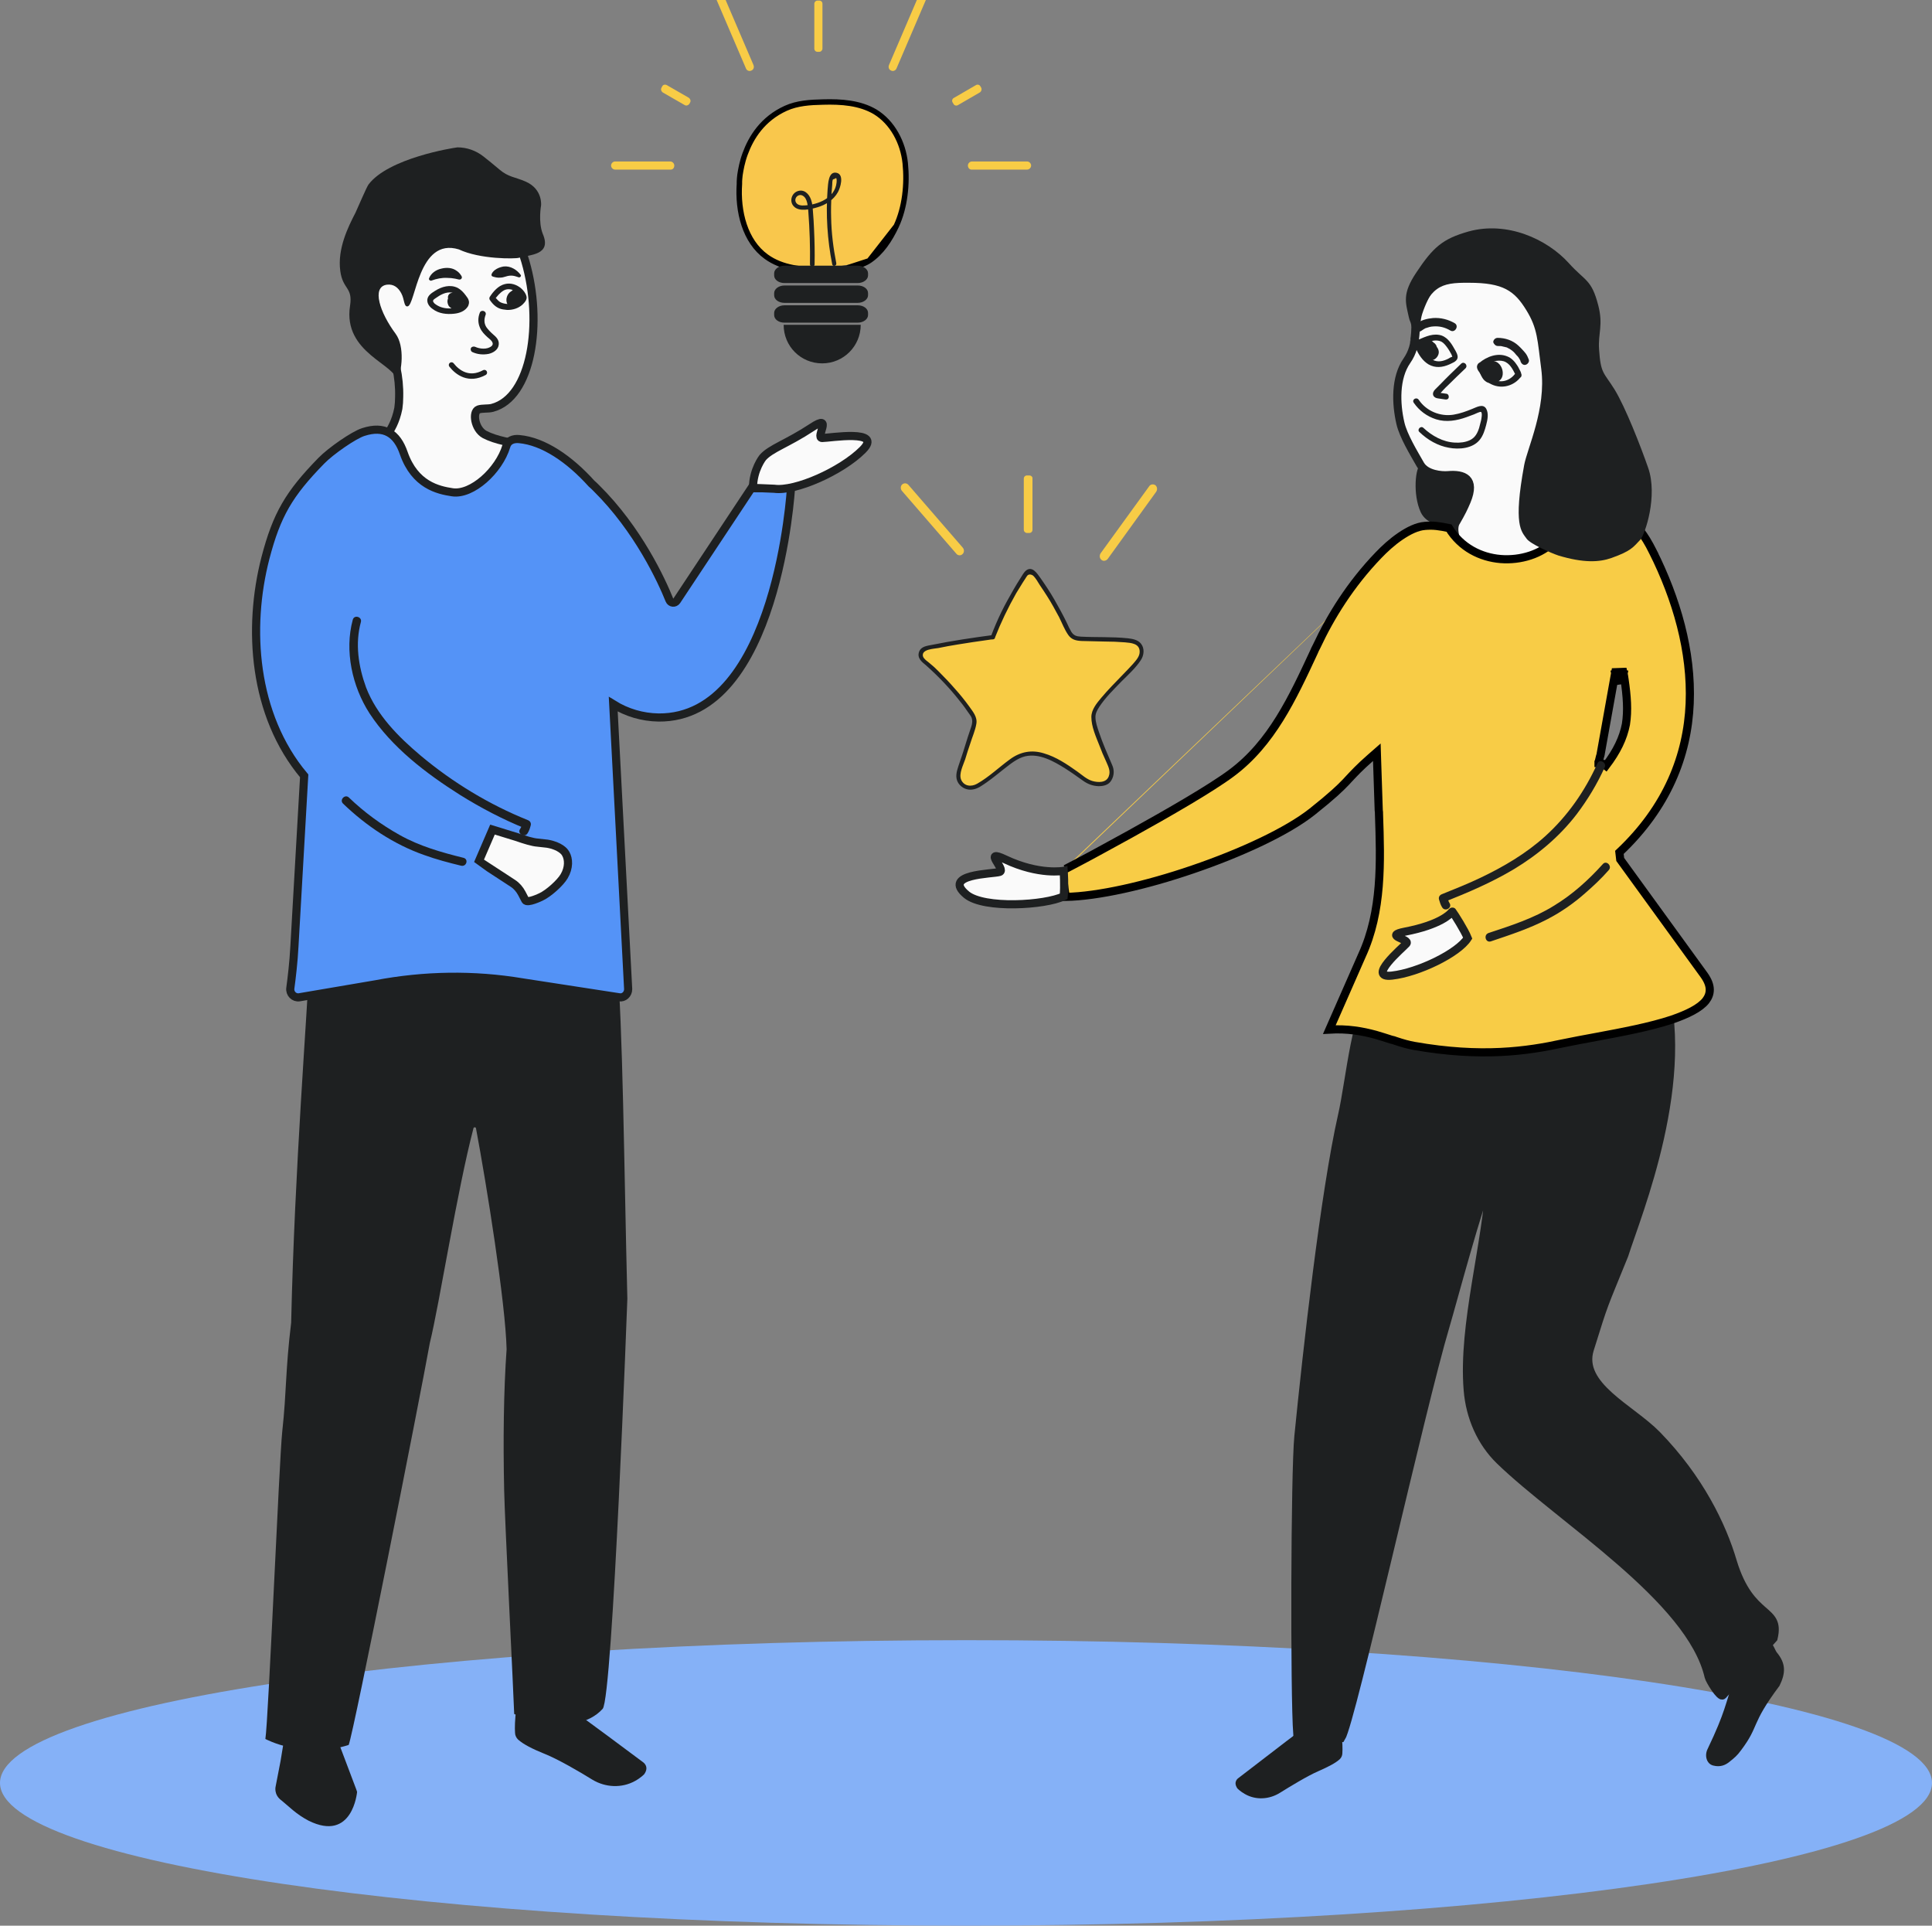 <?xml version="1.0" encoding="UTF-8"?>
<!-- Generator: Adobe Illustrator 27.5.0, SVG Export Plug-In . SVG Version: 6.00 Build 0)  -->
<svg xmlns="http://www.w3.org/2000/svg" xmlns:xlink="http://www.w3.org/1999/xlink" version="1.1" id="Calque_1" x="0px" y="0px" viewBox="0 0 712 709.6" style="enable-background:new 0 0 712 709.6;" xml:space="preserve">
<rect x="0" y="0" width="712" height="709.6" fill="#808080" stroke="none"/>
<style type="text/css">
	.st0{fill:#85B1F7;}
	.st1{fill:#1E2021;}
	.st2{fill:#FAFAFA;stroke:#1E2021;stroke-width:3;stroke-miterlimit:10;}
	.st3{fill:#1E2021;stroke:#1E2021;stroke-width:3;stroke-miterlimit:10;}
	.st4{fill:#F8CC46;stroke:#000000;stroke-width:3;}
	.st5{fill:#F9C74C;stroke:#000000;stroke-width:2;}
	.st6{fill:#F8CC46;}
	.st7{fill:none;stroke:#1E2021;stroke-width:2;stroke-linecap:round;}
	.st8{fill:#5493F7;stroke:#1E2021;stroke-width:3;stroke-miterlimit:10;}
</style>
<path class="st0" d="M712,657c0,29.1-159.4,52.6-356,52.6C159.4,709.6,0,686.1,0,657c0-29.1,159.4-52.6,356-52.6  C552.6,604.3,712,627.9,712,657z"></path>
<path class="st1" d="M548.6,191.7c-3.5-7.3-5.2-16.2-9.5-18.4c-3-1.5-12.6,3.5-15.6-2c-1.8,0.6-3,10.8,0.1,17.5c1,2.1,3,3.7,5.5,4.3  c3.4,0.8,7.4,0.8,8.1,0.8C541,194.1,546.6,192.9,548.6,191.7L548.6,191.7z"></path>
<path class="st2" d="M554.7,91.4c-13.4-1.1-27,8.3-32,23.8c-1.7,5.4,0.1,11.5-4.2,17.7c-4.4,6.3-4.1,15.8-2.4,23.1  c1.1,4.7,4.9,10.9,7.4,15.3c2.1,3.5,7.7,4,10.1,3.8c5.8-0.5,10.4,1.2,6.9,9.6c-1.1,2.6-1.9,4.2-3.8,7.5c-3.3,4.6,4.5,21.1,19.9,19.5  c6-0.6,18.2-8.4,17.5-15.6c-2.1-21.5-1.1-22.6-1-26.1c0.1-3,2.5-5.8,6.6-13.8c2.1-4.2,5.1-13.7,5.4-17.6  C586.9,114.2,572.7,92.9,554.7,91.4L554.7,91.4z"></path>
<path class="st3" d="M638.6,575.5c-3.9-13.3-12.3-30.7-28-46.8c-9.6-9.8-28.9-18.1-24.7-31.5c5.7-18.3,4.6-14.7,12.7-34.7  c4.7-14.9,25.9-65.5,13.3-103.9c-8.4,6.4-31.6,15.8-54.4,18.4c-20,2.4-38.8-2.8-51.4-6.9c-5.9-1.9-8.6,28.3-11.5,40.9  c-6.5,28.7-13,87.2-16.1,118.3c-1.3,13.2-1.5,95-0.4,109.8c6.3,0.5,9.9,0.8,16.2,1.3c3.8-5.9,29.4-121.6,38.4-151.7  c2.5-8.4,12.6-46.4,16.4-54.2c-1,23.4-10.2,53.6-8.2,77.7c0.8,10,4.9,19.3,11.8,26c22.4,21.7,70.4,50.9,77,79.7  c0.3,1.3,4.3,7.8,5.2,6.8l18.7-21C656.4,592,645.2,597.2,638.6,575.5L638.6,575.5z"></path>
<path class="st1" d="M471.6,660.7c-3.9,2.4-8.8,2.7-12.8,0.4c-1.8-1-2.8-2.1-2.8-2.1c-1.7-2.5,0.4-3.8,0.4-3.8  c17.1-13.2,22.2-17,22.2-17h15.7c0.5,3.9,0.5,6.4,0.4,7.8c0,0.8-0.3,1.6-0.9,2.2c-1.6,1.5-4.4,2.9-7.8,4.4  C482,654.3,475.3,658.4,471.6,660.7L471.6,660.7z"></path>
<path class="st1" d="M652.8,605.6c0.6,0.2,1.4,2.5,2,3.3c3.4,4.1,3.3,7.6,1,12.3c-10.9,14.6-7.2,14.5-14.2,23.8  c-1.4,1.9-2.3,2.7-4.6,4.5c-1.1,0.8-2.9,1.8-5.6,1.1c-2.5-0.6-3.3-3.7-2.1-6.1c6.7-14,6.4-16.4,9.8-25.8  C639.1,618.8,646.8,608.2,652.8,605.6L652.8,605.6z"></path>
<path class="st4" d="M525,193.8c3.4-0.3,5.5,0.1,9,0.8c4.4,7.2,11.7,10.8,19,11.4c7.4,0.6,15.1-1.8,19.8-6.7l0,0  c1.4-1.5,1.7-3.2,1.8-4.7c0-0.5,0-1,0-1.4c0-0.2,0-0.5,0-0.7c0-0.6,0-1.2,0.2-1.7c0.2-0.9,0.6-1.6,1.8-2.2c1.3-0.6,3.7-1.1,7.8-1.1  c6.8,0.2,11.4,1.2,15.1,3.5c3.6,2.3,6.5,6,9.6,12.2l1.3-0.7l-1.3,0.7c8.7,17.4,14.4,36.8,13.6,56c-0.8,19.1-8.2,38.2-25.9,54.9  l0.3,2.6c11.9,16.4,30.4,41.9,30.9,42.6c1.5,2.1,2.1,3.9,2.1,5.4c0,1.5-0.5,2.8-1.5,4.1c-2.2,2.7-6.6,4.9-12.4,6.9  c-8.1,2.7-18.3,4.6-27.9,6.4c-4.4,0.8-8.6,1.6-12.5,2.4c-12.9,2.8-29.8,5.3-54.7,0.9c-2.2-0.4-4.3-1-6.7-1.8  c-0.5-0.2-1.1-0.4-1.7-0.5c-1.8-0.6-3.8-1.2-5.8-1.8c-4.8-1.3-10.3-2.3-17-1.9l12-27.3c0,0,0,0,0,0c7.5-16.3,6.9-34.5,6.3-52  c0-0.5,0-1.1-0.1-1.6l-0.6-18.1l-0.1-3.2l-2.4,2.1c-4.1,3.6-6,5.7-7.7,7.5c-0.4,0.5-0.9,0.9-1.3,1.4c-2.2,2.3-5,5-12.4,10.9  c-9.2,7.3-26.2,15.2-44.1,21.3c-17.2,5.9-35,9.9-46.7,10.1c-0.4-2-0.7-4.4-0.9-6.5c-0.1-1.2-0.2-2.3-0.3-3c0-0.1,0-0.2,0-0.2   M391.5,320.9 M392.7,320.2c1.3-0.7,3.3-1.7,5.7-3c4.8-2.5,11.2-6.1,18.2-9.9c13.9-7.7,29.7-16.8,37.2-22.4  c14.8-11,22.5-27.6,30.4-44.6c0.3-0.7,0.6-1.4,1-2.1c5.2-11.1,12.5-22.9,22.8-33.6h0c2.2-2.3,5-4.9,8.1-7c3.1-2.1,6.2-3.6,9-3.8   M598.7,250.4c-0.1-0.9-0.3-1.9-0.5-2.8l-2.9,0.1l-5.4,30.1c0,0,0,0.1,0,0.1l0,0.1c0,0.1-0.1,0.3-0.2,0.6c-0.1,0.5-0.3,1.2-0.5,2  l-0.1,0.2v0.5v0l1.8,0.2l0.9,0.7c4.1-5.4,6.4-10.2,7.4-15.3C600,261.8,599.6,256.6,598.7,250.4z M598.7,250.4  C598.7,250.4,598.7,250.4,598.7,250.4l-1,0.1 M598.7,250.4C598.7,250.4,598.7,250.4,598.7,250.4l-1,0.1 M597.8,250.6l-2,0.3l0,0  c-0.1-0.8-0.3-1.7-0.5-2.6l1.5-0.3l1.5,0.3L597.8,250.6 M597.8,250.6L597.8,250.6 M597.8,250.6l-0.5,0.1L597.8,250.6"></path>
<path class="st2" d="M392,320.9c0,0-9,1.7-21.5-4.2c-8.8-4.2,0.4,3.8-2.1,4.6c-2.5,0.8-21.5,0.7-12.2,8.4c6.5,5.3,29,3.9,35.8,0.6  C392.4,326.6,392,320.9,392,320.9L392,320.9z"></path>
<path class="st2" d="M535.3,336c0-0.1-0.1-0.1-0.2,0c-0.6,0.8-4.3,4.8-17.3,7.3c-8.3,1.6,2,2.7,0.5,4.4c-1.5,1.7-14.9,12.9-5.3,11.8  c9.7-1.1,24.3-8.2,27.9-13.8C539.8,342.9,536,336.9,535.3,336L535.3,336z"></path>
<path class="st1" d="M588.7,281.3c-4.6,10.2-11,19.4-19.3,26.9c-7.1,6.4-15.3,11.2-23.9,15.3c-4.6,2.2-9.4,4.1-14.1,6  c-0.8,0.3-1.3,1-1.1,1.9c0.3,1,0.6,2.1,1.2,3c1.1,1.7,3.8,0.1,2.7-1.6c-0.4-0.7-0.7-1.5-0.9-2.3l-1.1,1.9  c8.8-3.5,17.5-7.2,25.7-12.1c8.8-5.3,16.8-12,23.1-20.2c4.1-5.4,7.6-11.2,10.4-17.4C592.2,281.1,589.5,279.5,588.7,281.3  L588.7,281.3z"></path>
<path class="st1" d="M549.4,346.9c7.1-2.4,14.2-4.7,20.9-8.2c5-2.6,9.6-5.8,13.8-9.5c3.1-2.7,6.1-5.5,8.8-8.6  c1.3-1.5-0.9-3.7-2.2-2.2c-5.3,5.9-11.3,11.3-18.1,15.4c-7.4,4.6-15.8,7.3-24,10C546.6,344.5,547.5,347.5,549.4,346.9L549.4,346.9z"></path>
<path class="st1" d="M521.8,128.4c1,2.3,2.5,4.6,4.7,5.9c2.5,1.4,5.1,1.1,7.6,0c1-0.5,2.6-1,3-2.2c0.4-1.1-0.6-2.7-1.2-3.7  c-1.2-2.2-2.9-4.6-5.6-5c-3.1-0.5-5.8,1.1-8.6,2.2c-0.7,0.3-1,0.9-0.6,1.6L521.8,128.4c0.6,1.3,2.5,0.2,1.9-1.1l-0.6-1.2l-0.6,1.6  c2-0.8,3.9-1.9,6-2.2c0.9-0.1,1.9,0,2.7,0.4c0.9,0.5,1.5,1.3,2.1,2.1c0.6,0.8,1.1,1.7,1.6,2.6c0.1,0.2,0.2,0.5,0.3,0.8  c0.1,0.2,0,0,0.1,0c0,0-0.1,0.1-0.2,0.1c-0.5,0.1-1,0.5-1.4,0.7c-1.8,0.9-3.8,1.4-5.7,0.4c-2-1.1-3.2-3.2-4.1-5.3  c-0.2-0.5-1-0.7-1.5-0.4C521.6,127.3,521.5,127.9,521.8,128.4L521.8,128.4z"></path>
<path class="st1" d="M558.3,137.8c-1.2,1.6-3.1,2.7-5.1,2.7c-2.2,0-4.2-1-5.5-2.8c-0.3-0.4-0.6-0.9-0.9-1.4  c-0.1-0.2-0.3-0.5-0.4-0.7c0,0-0.1-0.2-0.1-0.2c-0.1,0,0,0-0.1,0.1c0,0.1,0,0,0,0c0.2-0.1-0.1,0-0.1,0c0.5-0.2,1-0.7,1.5-1  c1.8-1.2,4.3-2,6.5-1.4c2.3,0.7,3.4,3,4.4,5l-0.1-0.5l0.1,0.7c0.1,0.6,0.4,1.1,1.1,1.1c0.5,0,1.2-0.5,1.1-1.1  c-0.1-0.5-0.1-1-0.4-1.5c-0.4-0.7-0.7-1.5-1.2-2.2c-0.9-1.4-2.1-2.7-3.7-3.3c-3.5-1.4-7.5,0.1-10.2,2.4l0.5-0.3  c-0.5,0.2-1,0.5-1.2,1c-0.5,1,0.1,2,0.7,2.8c1.1,1.8,2.4,3.5,4.4,4.4c3.9,1.9,8.5,0.6,11-2.9c0.3-0.5,0.1-1.2-0.4-1.5  C559.2,137.1,558.7,137.3,558.3,137.8L558.3,137.8z"></path>
<path class="st1" d="M528.9,129.6c0.7-0.6,0.8-1.7,0.3-2.5c-0.4-0.7-1.2-1.2-2.1-1.2c-0.8,0-1.6,0.6-2.1,1.3c-0.3,0.6-0.5,1.3-0.5,2  c0,0.7,0.1,1.4,0.4,2.1c0.3,0.7,1,1.3,1.7,1.4c1.5,0.4,3-0.6,3.5-2.1c0.5-1.4-0.4-2.9-1.6-3.7c-1.2-0.7-2.8-0.8-3.9,0  c-0.7,0.5-1.2,1.3-1.2,2.2c0,0.9,0.6,1.8,1.3,2.3c1.4,0.9,3.4,0.1,4.1-1.3c0.8-1.7,0.2-3.6-1.3-4.6c-1.4-0.9-3.4-0.6-4.5,0.5  c-0.6,0.6-0.6,1.6,0,2.2c0.6,0.6,1.6,0.6,2.2,0c0.1-0.1,0.1-0.1,0.2-0.2l-0.3,0.2c0.1-0.1,0.3-0.2,0.4-0.3l-0.4,0.2  c0.2-0.1,0.4-0.1,0.6-0.2l-0.4,0.1c0.2,0,0.4,0,0.6,0l-0.4,0c0.2,0,0.3,0.1,0.5,0.1l-0.4-0.2c0.1,0.1,0.3,0.1,0.4,0.2l-0.3-0.2  c0.1,0.1,0.3,0.2,0.4,0.4l-0.2-0.3c0.1,0.2,0.2,0.3,0.3,0.5l-0.2-0.4c0.1,0.2,0.1,0.4,0.2,0.6l-0.1-0.4c0,0.1,0,0.3,0,0.5l0-0.4  c0,0.2-0.1,0.3-0.1,0.5l0.2-0.4c-0.1,0.1-0.1,0.3-0.2,0.4l0.2-0.3c-0.1,0.1-0.2,0.2-0.3,0.3l0.3-0.2c-0.1,0.1-0.2,0.1-0.3,0.2  l0.4-0.2c-0.1,0-0.2,0.1-0.3,0.1l0.4-0.1c-0.1,0-0.2,0-0.3,0l0.4,0c-0.1,0-0.2,0-0.3-0.1l0.4,0.2c-0.1-0.1-0.2-0.1-0.3-0.2l0.3,0.2  c-0.1-0.1-0.2-0.1-0.2-0.2l0.2,0.3c-0.1-0.1-0.1-0.2-0.2-0.3l0.2,0.4c0-0.1-0.1-0.1-0.1-0.2l0.1,0.4c0-0.1,0-0.2,0-0.2l0,0.4  c0-0.1,0-0.2,0.1-0.2l-0.2,0.4c0-0.1,0.1-0.2,0.1-0.2l-0.2,0.3c0.1-0.1,0.1-0.1,0.2-0.2l-0.3,0.2c0.1-0.1,0.2-0.1,0.4-0.2l-0.4,0.2  c0.2-0.1,0.3-0.1,0.5-0.1l-0.4,0.1c0.2,0,0.4,0,0.6,0l-0.4,0c0.2,0,0.4,0.1,0.6,0.2l-0.4-0.2c0.2,0.1,0.4,0.2,0.5,0.3l-0.3-0.2  c0.2,0.1,0.3,0.2,0.4,0.4l-0.2-0.3c0.1,0.1,0.2,0.2,0.2,0.4l-0.2-0.4c0.1,0.1,0.1,0.3,0.1,0.4l-0.1-0.4c0,0.1,0,0.2,0,0.3l0-0.4  c0,0.1,0,0.2-0.1,0.3l0.2-0.4c0,0.1-0.1,0.2-0.2,0.3l0.2-0.3c-0.1,0.1-0.2,0.2-0.3,0.3l0.3-0.2c-0.1,0.1-0.2,0.1-0.3,0.2l0.4-0.2  c-0.1,0.1-0.2,0.1-0.4,0.1l0.4-0.1c-0.1,0-0.2,0-0.3,0l0.4,0c-0.1,0-0.2,0-0.2-0.1l0.4,0.2c-0.1,0-0.2-0.1-0.2-0.1l0.3,0.2  c-0.1-0.1-0.2-0.1-0.2-0.2l0.2,0.3c-0.1-0.1-0.1-0.2-0.2-0.3l0.2,0.4c-0.1-0.2-0.1-0.4-0.2-0.6l0.1,0.4c-0.1-0.4-0.1-0.8,0-1.2  l0,0.4c0-0.2,0.1-0.4,0.2-0.6l-0.2,0.4c0-0.1,0.1-0.2,0.2-0.3l-0.2,0.3c0.1-0.1,0.1-0.1,0.2-0.2l-0.3,0.2c0.1-0.1,0.1-0.1,0.2-0.1  l-0.4,0.2c0,0,0.1,0,0.1,0l-0.4,0.1c0.1,0,0.1,0,0.2,0l-0.4,0c0.1,0,0.1,0,0.2,0l-0.4-0.2c0.1,0,0.1,0.1,0.2,0.1l-0.3-0.2  c0.1,0,0.1,0.1,0.2,0.2l-0.2-0.3c0,0,0.1,0.1,0.1,0.2l-0.2-0.4c0,0,0,0.1,0,0.1l-0.1-0.4c0,0,0,0.1,0,0.1l0-0.4c0,0,0,0.1,0,0.1  l0.2-0.4c0,0,0,0.1,0,0.1l0.2-0.3c0,0-0.1,0.1-0.1,0.1c-0.3,0.2-0.5,0.7-0.5,1.1c0,0.4,0.2,0.8,0.5,1.1c0.3,0.3,0.7,0.5,1.1,0.5  C528.2,130,528.6,129.9,528.9,129.6L528.9,129.6z"></path>
<path class="st1" d="M552.7,137.7c-1.2-1.2-2.5-2.5-4.1-3.2c-0.6-0.3-1.3-0.4-2-0.1c-0.7,0.3-1.1,0.9-1.2,1.6  c-0.2,0.8,0.1,1.8,0.5,2.5c0.4,0.8,0.9,1.6,1.7,2.1c0.5,0.4,1.2,0.6,1.8,0.4c0.9-0.2,1.4-0.8,1.8-1.6l-2.4,0.7  c0.9,0.7,2.1,0.9,3.2,0.5c1.1-0.5,1.7-1.5,1.8-2.7c0.2-2-1.1-4.5-3.2-4.8c-1.1-0.2-2.3,0.4-2.9,1.3c-0.3,0.5-0.5,1-0.6,1.6  c0,0.3,0,0.7,0.1,1c0.1,0.3,0.4,0.5,0.6,0.7c0.3,0.2,0.6,0.4,0.9,0.5c0.5,0.3,1.2,0.5,1.8,0.4c0.7-0.1,1.3-0.6,1.7-1.2  c0.8-1.4,0.1-2.9-1-3.9c-0.9-0.8-2.2-1.1-3.4-0.9c-1.3,0.3-2.3,1.1-2.9,2.3c-0.4,0.7,0.1,1.8,0.9,2c0.8,0.3,1.6-0.1,2-0.9  c0-0.1,0-0.1,0.1-0.1c-0.1,0.2-0.2,0.3-0.1,0.2c0-0.1,0.1-0.1,0.1-0.2c0.1-0.1,0.3-0.3-0.1,0c0.1,0,0.1-0.1,0.2-0.1  c0.1,0,0.1-0.1,0.2-0.1c0.2-0.2-0.3,0.2-0.1,0.1c0.1-0.1,0.3-0.1,0.4-0.2l-0.4,0.1c0.2-0.1,0.4-0.1,0.6-0.1l-0.4,0  c0.1,0,0.2,0,0.3,0c0,0,0.1,0,0.1,0c0.3,0.1-0.1,0-0.1,0c0.1,0.1,0.2,0.1,0.3,0.1c0.1,0.1,0.4,0.3,0,0c0.1,0.1,0.2,0.1,0.3,0.2  c0,0,0.2,0.2,0,0c0,0-0.2-0.2,0,0c0,0.1,0.2,0.2,0.2,0.3c0-0.1-0.2-0.3-0.1-0.1c0,0.1,0.1,0.1,0.1,0.2l-0.1-0.4c0,0.1,0,0.2,0,0.3  l0-0.4c0,0,0,0.1,0,0.2c0,0.2,0,0.1,0.1-0.2c-0.2,0.3,0.1-0.2,0.1-0.1c-0.2,0.3,0.3-0.2,0.1-0.1c0.4-0.3,0.2-0.1,0.1-0.1l0.4-0.1  c-0.1,0-0.2,0-0.2,0l0.4,0c0,0-0.1,0-0.1,0c-0.3,0,0.3,0.1,0.1,0c-0.1,0-0.3-0.1-0.3-0.1c0,0,0.3,0.2,0.1,0.1  c-0.1,0-0.1-0.1-0.2-0.1c-0.1-0.1-0.3-0.2-0.4-0.3l0.6,1.4c0-0.1,0-0.2,0-0.3c0.1-0.3-0.1,0.1,0,0.1c0,0,0.1-0.2,0.1-0.3  c0.1-0.2-0.2,0.3,0,0.1c0-0.1,0.1-0.1,0.1-0.2c-0.3,0.4-0.2,0.2-0.1,0.1c0.2-0.2-0.3,0.2-0.1,0.1c0.1,0,0.1-0.1,0.2-0.1l-0.4,0.1  c0.1,0,0.2,0,0.4-0.1l-0.4,0c0,0,0.1,0,0.2,0c0.3,0-0.2,0-0.2-0.1c0,0,0.3,0.1,0.3,0.1c-0.5-0.2-0.2-0.1,0,0  c0.1,0.1,0.2,0.2-0.1-0.1c0,0,0.1,0.1,0.1,0.1c0.1,0.1,0.1,0.2,0.2,0.3c0.1,0.1,0.1,0.3-0.1-0.1c0,0.1,0.1,0.1,0.1,0.2  c0.1,0.2,0.2,0.5,0.3,0.7l-0.1-0.4c0.1,0.3,0.1,0.5,0.1,0.8l0-0.4c0,0.2,0,0.4,0,0.5c0,0.2,0.1-0.4,0-0.1c0,0.1-0.2,0.3,0,0.1  c0.1-0.3,0,0-0.1,0c-0.1,0.2,0.3-0.3,0.1-0.1c-0.3,0.2,0.3-0.1,0.1-0.1c-0.1,0-0.1,0.1-0.2,0.1l0.4-0.1c-0.1,0-0.2,0-0.4,0.1l0.4,0  c-0.1,0-0.2,0-0.2,0c-0.2,0,0.4,0.2,0.1,0c0,0-0.1,0-0.1-0.1c-0.1-0.1-0.1,0,0.2,0.1c-0.1-0.1-0.2-0.1-0.2-0.2  c-0.8-0.7-2-0.2-2.4,0.7c0,0,0,0.1-0.1,0.1c-0.1,0.2,0.3-0.4,0.1-0.2c-0.1,0.1-0.2,0.3,0,0c0.3-0.3,0-0.1,0,0c0,0,0.5-0.3,0.3-0.2  c0,0,0,0-0.1,0l0.4-0.1c0,0-0.1,0-0.2,0l0.4,0c0,0-0.1,0-0.1,0c-0.3,0,0.4,0.1,0.3,0.1c0,0-0.1,0-0.1,0c-0.3-0.1,0.2,0.2,0.2,0.1  c-0.1-0.1-0.2-0.1-0.2-0.2c0,0-0.1-0.1-0.1-0.1c-0.1-0.1,0.3,0.4,0.2,0.2c0,0,0,0-0.1-0.1c-0.2-0.2-0.3-0.3-0.4-0.5  c0,0-0.1-0.1-0.1-0.1c-0.1-0.2,0.2,0.4,0.1,0.2c0,0,0-0.1,0-0.1c-0.1-0.1-0.1-0.2-0.2-0.3c-0.1-0.2-0.2-0.5-0.3-0.7l0.1,0.4  c-0.1-0.2-0.1-0.4-0.1-0.6l0,0.4c0-0.1,0-0.1,0-0.2c0-0.3-0.1,0.5,0,0.2c0.1-0.2-0.3,0.4-0.2,0.3c0.1-0.2-0.4,0.3-0.2,0.2  c0.2-0.2-0.4,0.2-0.3,0.2c0,0,0.1,0,0.1,0l-0.4,0.1c0,0,0.1,0,0.2,0l-0.4,0c0.1,0,0.2,0,0.3,0c-0.6-0.1-0.4-0.1-0.2,0  c0.1,0,0.1,0,0.2,0.1c0.1,0,0.1,0,0.2,0.1c0.3,0.2-0.3-0.2-0.1-0.1c0.2,0.1,0.3,0.2,0.4,0.3c0.4,0.3,0.7,0.6,1.1,0.9  c0.2,0.2,0.4,0.4,0.7,0.6c0.1,0.1,0.2,0.2,0.3,0.3c-0.3-0.3-0.1-0.1-0.1-0.1c0.1,0.1,0.2,0.2,0.2,0.2c0.3,0.3,0.6,0.5,1,0.6  c0.4,0,0.9-0.1,1.2-0.3c0.3-0.3,0.5-0.6,0.6-1C553,138.4,553,138,552.7,137.7L552.7,137.7z"></path>
<path class="st1" d="M523.8,121.9c0.3-0.2,0.6-0.4,0.9-0.6c0.2-0.1,0.4-0.2,0.5-0.3c0.1,0,0.2-0.1,0,0c0.1,0,0.2-0.1,0.3-0.1  c0.4-0.1,0.9-0.3,1.3-0.4c0.5-0.1,0.9-0.2,1.3-0.2c2.3-0.2,4.4,0.3,6.4,1.5c1.7,1,3.3-1.7,1.6-2.7c-2.4-1.4-5.2-2.1-8-1.9  c-2.1,0.2-4.3,0.7-5.9,2c-0.7,0.5-1,1.3-0.6,2.1C522,122,523.1,122.5,523.8,121.9L523.8,121.9z"></path>
<path class="st1" d="M552,127.5c0.9,0,1.3,0,1.9,0.2c0.3,0.1,0.6,0.1,0.9,0.2c0.1,0,0.2,0.1,0.4,0.1c0.1,0,0.6,0.2,0.2,0.1  c0.4,0.2,0.9,0.4,1.3,0.7c0.1,0.1,0.2,0.2,0.3,0.2c0.1,0.1,0.4,0.2,0,0c0.2,0.1,0.3,0.3,0.5,0.4c0.5,0.4,0.9,0.9,1.3,1.4  c0.3,0.3,0.6,0.6,0.9,1c-0.2-0.2,0.1,0.2,0.1,0.2c0.1,0.2,0.2,0.3,0.3,0.5c0.1,0.1,0.1,0.3,0.2,0.4c0,0.1,0.1,0.2,0.1,0.3  c-0.1-0.1-0.1-0.1,0,0.1c0.3,0.7,1,1.4,1.9,1.1c0.7-0.2,1.4-1.1,1.1-1.9c-0.3-0.8-0.6-1.5-1.1-2.2c-0.4-0.5-0.8-1-1.3-1.5  c-0.5-0.5-0.9-1-1.5-1.5c-2.1-1.9-4.8-2.8-7.6-2.8c-0.8,0-1.6,0.7-1.6,1.6C550.5,126.7,551.1,127.5,552,127.5L552,127.5z"></path>
<path class="st1" d="M519.2,116.9c0.6,2.9,1.6,1,0.3,10.4c0.3-2.5,1.4-4.8,2.3-7.4c5.2-14.5,8.8-15.8,19.6-15.7  c12.5,0,16.7,2.9,21.1,10.1c4.2,6.8,4.1,11.1,5.5,21.7c1.9,14.6-5.2,29.3-6.3,35.4c-4.1,22.3-1,24.4,0.9,27.1  c1.3,1.9,9,5.3,11.7,6.2c9.3,2.8,15.1,2.5,19.6,0.9c7.3-2.6,8-4,10.5-6.6c1.9-2,6.6-16.3,3-26.6c-2.7-7.8-8.4-22.4-12.4-28.9  c-4-6.4-5.1-5.7-5.7-14.8c-0.4-5.9,1.6-8.9-0.3-16.2c-2.5-9.7-4.8-8.8-10.9-15.6c-8.1-8.9-22.8-15.5-36.9-11.6  c-9.5,2.7-13,5.7-19.3,15.2C516.7,108.3,518,111.4,519.2,116.9L519.2,116.9z"></path>
<path class="st1" d="M521,148.4c2,2.9,4.8,5,8.2,6.1c3.8,1.2,7.7,0.5,11.3-0.8c0.9-0.3,1.8-0.7,2.7-1c0.5-0.2,2.3-1.1,2.6-0.9  c0.6,0.4,0.1,2.7,0,3.2c-0.2,0.9-0.5,1.8-0.7,2.7c-0.6,1.9-1.5,3.6-3.4,4.5c-1.7,0.8-3.6,1-5.5,0.9c-4.4-0.2-8.5-2.5-11.6-5.4  c-1-1-2.5,0.6-1.5,1.5c3,2.9,6.8,5.1,10.9,5.8c3.7,0.7,8.7,0.3,11.3-2.9c1.3-1.6,1.9-3.6,2.4-5.5c0.5-1.9,1-4.2,0-6  c-1.2-2-3.6-0.5-5.2,0.1c-2.2,0.9-4.4,1.7-6.8,2.1c-4.9,0.8-10-1.3-12.8-5.4C522.1,146.1,520.2,147.2,521,148.4L521,148.4z"></path>
<path class="st1" d="M538.5,134c-2.6,2.5-5.2,5-7.7,7.6c-0.6,0.6-1.3,1.3-1.9,1.9c-0.6,0.6-1,1.4-0.7,2.2c0.3,0.7,1,1,1.7,1.1  c0.9,0.1,1.8,0.3,2.7,0.4c0.6,0.1,1.2-0.1,1.3-0.8c0.1-0.5-0.2-1.2-0.8-1.3c-0.7-0.1-1.4-0.2-2.1-0.3c-0.3,0-0.6-0.1-0.9-0.1  c-0.1,0-0.2,0-0.1,0c0.2,0,0.3,0.2,0.2,0.7c0,0,0.1-0.1,0.1-0.1c0.6-0.4,1.1-1.1,1.6-1.6c0.5-0.6,1.1-1.1,1.7-1.7  c2.1-2.1,4.3-4.2,6.5-6.3C541.1,134.6,539.6,133,538.5,134L538.5,134z"></path>
<path class="st1" d="M317.2,119.7c0,7.8-6.3,14.2-14.2,14.2s-14.2-6.3-14.2-14.2H317.2L317.2,119.7z"></path>
<path class="st5" d="M330.3,83.3c-2.4,5.1-5.5,9.8-10,12.8v0 M320.3,96.1l10-12.8l0,0c3.2-6.9,4.1-15.5,3.3-23.2  c-0.8-7.6-4.7-15-11.1-18.9c-5.6-3.3-12.4-3.8-19.2-3.6c-4.8,0.1-9.5,0.4-13.7,2.3c-8.6,3.9-12.8,10.8-15,16.8  c-1.1,3-1.6,5.8-1.9,7.8c-0.1,1-0.2,1.8-0.2,2.4c0,0.3,0,0.5,0,0.6c0,0.1,0,0.1,0,0.2l0,0v0v0l0,0l0,0l0,0l0,0  c-0.7,10.2,2,21.2,9.9,26.9v0c5.8,4.2,13.4,5,20.9,4.7 M320.3,96.1c-2.2,1.4-5,2.2-8,2.6 M320.3,96.1l-8,2.6 M312.3,98.8  c-2.6,0.4-5.2,0.5-7.7,0.6 M312.3,98.8l-7.7,0.6 M304.6,99.4c-0.4,0-0.9,0-1.3,0.1L304.6,99.4z"></path>
<path class="st1" d="M300.2,97.5c0.1-4.3,0-8.6-0.2-13c-0.1-2.2-0.2-4.3-0.4-6.5c-0.1-1.5-0.2-3-0.7-4.4c-0.7-2.1-2.6-4.1-5.1-3.1  c-2.2,0.9-2.9,3.8-1.3,5.5c2,2.2,6.3,1.1,8.7,0.4c3.1-0.9,6-2.7,7.6-5.6c0.9-1.6,2.4-6.4-0.4-7.1c-3.2-0.8-3.2,4.2-3.4,6.1  c-0.7,9.2-0.1,18.6,1.7,27.6c0.2,1,1.7,0.6,1.5-0.4c-1.1-5.6-1.8-11.2-1.9-16.8c-0.1-2.8,0-5.5,0.1-8.3c0.1-1.3,0.2-2.6,0.3-3.8  c0-0.4,0-1.7,0.3-2l0.6-0.2c0.5-0.4,0.7-0.3,0.7,0.2c0.1,0.3,0,0.9,0,1.2c-0.6,5.7-6.8,8.1-11.7,8.4c-1.2,0.1-2.9,0-3.4-1.4  c-0.5-1.6,1.2-3,2.6-2.2c1.9,1,1.9,4.2,2.1,6c0.5,6.5,0.7,13,0.6,19.4C298.6,98.5,300.1,98.5,300.2,97.5L300.2,97.5z"></path>
<path class="st1" d="M316.1,97.9h-27c-2.1,0-3.8,1.3-3.8,2.8v0.8c0,1.6,1.7,2.8,3.8,2.8h27c2.1,0,3.8-1.3,3.8-2.8v-0.8  C319.9,99.2,318.2,97.9,316.1,97.9z"></path>
<path class="st1" d="M316.1,105.2h-27c-2.1,0-3.8,1.3-3.8,2.8v0.8c0,1.6,1.7,2.8,3.8,2.8h27c2.1,0,3.8-1.3,3.8-2.8V108  C319.9,106.4,318.2,105.2,316.1,105.2z"></path>
<path class="st1" d="M316.1,112.5h-27c-2.1,0-3.8,1.3-3.8,2.8v0.8c0,1.6,1.7,2.8,3.8,2.8h27c2.1,0,3.8-1.3,3.8-2.8v-0.8  C319.9,113.7,318.2,112.5,316.1,112.5z"></path>
<path class="st6" d="M301.9,0.2h-0.6c-0.7,0-1.2,0.6-1.2,1.2v16.5c0,0.7,0.5,1.2,1.2,1.2h0.6c0.7,0,1.2-0.6,1.2-1.2V1.4  C303.1,0.7,302.6,0.2,301.9,0.2z"></path>
<path class="st6" d="M361.6,32.3l-0.3-0.5c-0.3-0.6-1.1-0.8-1.7-0.4l-8.1,4.7c-0.6,0.3-0.8,1.1-0.4,1.7l0.3,0.5  c0.3,0.6,1.1,0.8,1.7,0.4l8.1-4.7C361.7,33.6,361.9,32.9,361.6,32.3z"></path>
<path class="st6" d="M356.7,61c0-0.8,0.7-1.5,1.5-1.5h20.3c0.8,0,1.5,0.7,1.5,1.5c0,0.8-0.7,1.5-1.5,1.5h-20.3  C357.4,62.6,356.7,61.9,356.7,61z"></path>
<path class="st6" d="M328.4,26c-0.8-0.3-1.1-1.2-0.8-2l10.8-25.2c0.3-0.8,1.2-1.1,2-0.8c0.8,0.3,1.1,1.2,0.8,2l-10.8,25.2  C330.1,26,329.1,26.4,328.4,26L328.4,26z"></path>
<path class="st6" d="M244,31.9l-0.2,0.4c-0.4,0.6-0.1,1.4,0.5,1.8l8,4.6c0.6,0.4,1.4,0.1,1.8-0.5l0.2-0.4c0.4-0.6,0.1-1.4-0.5-1.8  l-8-4.6C245.1,31,244.3,31.2,244,31.9z"></path>
<path class="st6" d="M248.5,61c0-0.8-0.7-1.5-1.5-1.5h-20.3c-0.8,0-1.5,0.7-1.5,1.5c0,0.8,0.7,1.5,1.5,1.5H247  C247.9,62.6,248.5,61.9,248.5,61z"></path>
<path class="st6" d="M276.9,26c0.8-0.3,1.1-1.2,0.8-2L266.9-1.2c-0.3-0.8-1.2-1.1-2-0.8c-0.8,0.3-1.1,1.2-0.8,2l10.8,25.2  C275.2,26,276.1,26.4,276.9,26L276.9,26z"></path>
<path class="st2" d="M195,164.3c7.7,1.3-13.2,21.6-26.9,21.2c-8.5-0.2-28.6-1.9-28.4-16.5c0.1-7.9,5.1-8.5,7.1-18.5  c0.2-1.4,0.3-2.8,0.3-4.2c0.2-7.4-1.5-14.6-4.5-21.4c-1.2-2.7-2.3-5.6-3.2-8.6c-6.9-23.6,2.2-39.4,17.2-44.9  c14.9-5.5,30.1,1.3,37,24.9c6.6,22.6,2.3,50.2-12.2,54c-1.5,0.4-3.7,0.1-5.1,0.6c-2.3,0.9-1.4,7.2,2.3,9.2  C182.8,162.3,188.6,163.2,195,164.3L195,164.3z"></path>
<path class="st1" d="M135.8,68c-0.7,0.9-4.3,9.4-4.8,10.4c-2.7,5.2-6.7,13.3-5.6,21.4c0.9,7,4.7,5.9,3.6,12.9  c-2.7,17.5,17.3,21.6,17.2,27.7c2-3.4,3-12.8-0.4-17.4c-5.8-7.8-9-17.3-3.2-18.1c2.5-0.3,4.2,1.1,5.3,3.2c1.2,2.2,0.9,5,2.3,4.8  c3-0.4,3.9-25.6,18.9-21c7.8,3.7,20.8,3.5,22.1,3.1c4-1.2,12.3-0.9,8.8-8.9c-1.7-4.4-0.6-10.4-0.6-10.4s0.7-6-5.7-8.8  c-3.9-1.7-6.3-1.6-9.6-4.4c-2.2-1.9-4-3.3-6-4.9c-2.7-2.1-6-3.3-9.5-3.3C166.8,54.5,143.1,58.3,135.8,68L135.8,68z"></path>
<path class="st7" d="M166.4,134.5c2.2,2.8,6.4,5.9,12.1,2.8"></path>
<path class="st1" d="M218.3,655.8c4.8,2.9,10.8,3.2,15.7,0.5c2.2-1.2,3.4-2.5,3.4-2.5c2.1-2.9-0.5-4.5-0.5-4.5  c-21-15.7-27.3-20.1-27.3-20.1h-19.3c-0.6,4.7-0.6,7.6-0.5,9.2c0,1,0.4,1.9,1.1,2.6c2,1.8,5.4,3.5,9.6,5.2  C205.6,648.2,213.8,653,218.3,655.8L218.3,655.8z"></path>
<path class="st1" d="M131.3,659.4l-8.8-23.3c-4.4-7.4-17,0-17,0l-2.1,12.8l-1.8,9.3c0,0-0.9,3.1,2.2,5.3l4.1,3.5  c1.8,1.5,3.7,2.8,5.8,3.9c16.3,8.1,17.9-10.6,17.9-10.6L131.3,659.4L131.3,659.4z"></path>
<path class="st1" d="M227.4,355.3c-0.5-4.9-4.5-9.2-10.5-10.9c-26.8-7.7-49.4-9.2-62.7-9.4c-13.5-0.2-22.7,1.5-28.8,3.4  c-6.6,2.1-11,7.1-11.2,12.7c-1,23.6-5.6,78.9-6.9,136.3c-2.2,18.2-1.6,24.6-3.3,40.3c-1.1,10.4-5.1,106.5-6.2,113.1  c0,0,14,7.6,30.7,2.2c1.8-4.3,26.3-128,29.9-148.1c3.6-14.7,10-55.9,16.1-79.2c0.1-0.4,0.8-0.4,0.9,0c3.9,20.7,10.9,64.4,11.3,81.5  c-1.1,15.3-1.3,33.5-0.9,52c0.2,10.5,3.5,75.7,3.7,82.4c0,0,22.1,9.6,32.6-1.9c3.7-4,9.1-151.1,9.1-151.1  C230,430.8,229.5,376,227.4,355.3L227.4,355.3z"></path>
<path class="st8" d="M276.9,179.9l-27.5,41.5c-0.7,1-2.2,0.9-2.7-0.3c-2.8-7-11.5-26-27-41.3c-0.6-0.6-1.1-1.1-1.7-1.6  c-8.1-9-17.7-15.6-26.7-16.4c-2.1-0.2-4.1,0.5-4.7,2.6c-2.7,9-12.7,18.1-19.9,17c-5.3-0.8-13.8-2.7-17.9-14.4  c-2.5-7.3-7.2-10.3-14.9-7.8c-3.5,1.1-12,7-15.5,10.6c-11.9,12.2-16.4,19.8-20.6,35.9c-6.6,25.6-4.6,57.7,14.3,80.2l-3.6,62.9  c-0.3,5.8-1,11.6-1.5,15.3c-0.3,2,1.4,3.7,3.3,3.4l28.2-4.8c17.8-3.4,36.1-3.7,54-0.7l35.7,5.5c1.7,0.3,3.3-1.1,3.3-3l-5.5-105  c5,3.1,10.7,4.8,16.7,4.9c43.9,0.4,48.8-84.6,48.8-84.6L276.9,179.9L276.9,179.9z"></path>
<path class="st1" d="M194.4,307.1c0.6-0.9,0.9-1.9,1.2-3c0.2-0.9-0.3-1.6-1.1-1.9c-14.2-5.7-27.7-13.9-39.4-23.7  c-8.2-6.9-16.3-15-20.2-25.2c-2.8-7.7-4.1-16.1-1.9-24.1c0.5-1.9-2.5-2.8-3-0.8c-3.1,11.4-0.2,24.6,6.2,34.5  c8.2,12.5,20.8,22.1,33.3,30c7.7,4.8,15.7,9,24.1,12.4l-1.1-1.9c-0.2,0.8-0.4,1.5-0.9,2.2C190.6,307.2,193.3,308.8,194.4,307.1  L194.4,307.1z"></path>
<path class="st1" d="M170.8,316.1c-8.1-2-16.2-4.3-23.5-8.4c-6.8-3.8-13.1-8.4-18.7-13.8c-1.4-1.4-3.6,0.8-2.2,2.2  c8.5,8.2,18.8,15.1,30,19c4.4,1.6,9,2.8,13.5,3.9C171.9,319.5,172.8,316.6,170.8,316.1L170.8,316.1z"></path>
<path class="st1" d="M172.5,112.8c0.3-0.7,0.5-1.4,0.2-2.2c-0.2-0.7-0.7-1.2-1.1-1.8c-0.8-1.1-1.8-2.1-2.9-2.7  c-2.8-1.4-5.9-0.5-8.4,1.1c-1.1,0.7-2.6,1.6-2.8,3.1c-0.2,1.5,0.8,2.8,2,3.6c2.2,1.7,5.2,2,7.9,1.7  C169.3,115.4,171.4,114.7,172.5,112.8c0.7-1.2-1.2-2.3-1.9-1.1c0,0.1-0.1,0.1-0.1,0.2c-0.1,0.1,0.1-0.1,0,0c0,0-0.1,0.1-0.1,0.1  c-0.1,0.1-0.2,0.2-0.3,0.3c0,0-0.3,0.2-0.2,0.2c-0.5,0.4-1.1,0.6-1.6,0.8c-1.8,0.5-3.9,0.5-5.7-0.1c-0.9-0.3-1.8-0.8-2.5-1.4  c-0.2-0.2-0.6-0.7-0.5-1c0.1-0.4,0.6-0.7,0.9-0.9c1.7-1.2,3.7-2.4,5.9-2.1c1.1,0.2,2,0.8,2.7,1.6c0.4,0.4,0.7,0.8,1,1.2  c0.2,0.3,0.8,0.8,0.5,1.2C170,113,171.9,114.1,172.5,112.8L172.5,112.8z"></path>
<path class="st1" d="M181.5,111.8c0.7,0.8,1.5,1.4,2.4,1.8c0.9,0.4,1.9,0.5,2.9,0.6c2.1,0.1,4.3-0.6,5.8-2c0.8-0.8,1.8-1.9,1.4-3.1  c-0.3-1.1-1.1-2.1-1.9-2.8c-1.6-1.4-3.9-2.2-6.1-1.6c-2.4,0.6-4.2,2.7-5.5,4.7c-0.2,0.3-0.2,0.8,0,1.1  C180.8,110.9,181.1,111.4,181.5,111.8c0.9,1.1,2.4-0.5,1.5-1.5c-0.3-0.3-0.5-0.6-0.7-1v1.1c0.9-1.3,2-2.6,3.4-3.4  c1.3-0.7,2.9-0.5,4.1,0.3c0.7,0.4,1.2,1,1.6,1.6c0.1,0.2,0.2,0.3,0.3,0.5c0,0.1,0.1,0.1,0.1,0.2c0,0,0-0.1,0,0  c-0.1,0.3-0.5,0.7-0.7,0.9c-1.1,1-2.5,1.6-4,1.5c-0.8,0-1.7-0.2-2.4-0.5c-0.6-0.2-1.2-0.8-1.7-1.4  C182.1,109.2,180.6,110.7,181.5,111.8L181.5,111.8z"></path>
<path class="st1" d="M170,111.2c0.3-0.6,0.3-1.3,0-1.9c-0.2-0.4-0.6-0.7-1.1-0.9c-0.6-0.2-1.2-0.2-1.8,0.1c-0.2,0.1-0.3,0.2-0.5,0.4  c-0.1,0.2-0.3,0.3-0.4,0.5c-0.2,0.3-0.2,0.6-0.3,1c0,0.2,0,0.5,0.1,0.7c0.1,0.4,0.4,0.8,0.7,1.1c0.3,0.3,0.7,0.6,1.2,0.7  c0.9,0.2,1.9-0.3,2.2-1.2c0.1-0.3,0.1-0.7,0-1c0-0.2-0.1-0.4-0.2-0.6c-0.2-0.4-0.5-0.6-0.8-0.9s-0.7-0.5-1.1-0.6  c-0.2-0.1-0.4-0.1-0.7-0.1c-0.2,0-0.4,0-0.5,0.1c-0.1,0-0.1,0-0.2,0c-0.8,0.3-1.4,0.9-1.6,1.7c-0.2,0.7-0.1,1.4,0.2,2.1  c0,0.1,0.1,0.1,0.1,0.2c0.1,0.2,0.3,0.4,0.4,0.5c0.2,0.2,0.5,0.4,0.8,0.6c0.3,0.1,0.6,0.3,0.9,0.3c0.3,0.1,0.7,0.1,1,0.1  c0.1,0,0.2,0,0.3,0c0.2,0,0.5,0,0.7-0.1c0.6-0.2,1.1-0.6,1.3-1.2c0.2-0.5,0.2-1,0.1-1.4c-0.1-0.4-0.3-0.8-0.6-1.1  c-0.6-0.6-1.4-0.8-2.2-0.8c-0.6,0-1.2,0.1-1.6,0.5c-0.2,0.2-0.4,0.5-0.5,0.8c-0.1,0.3-0.1,0.7,0,1c0,0.2,0.1,0.4,0.2,0.6  c0.1,0.2,0.2,0.4,0.4,0.5c0.3,0.3,0.7,0.6,1.2,0.7c0.4,0.1,0.9,0.1,1.3,0c0.4-0.1,0.7-0.3,1-0.6c0.1-0.1,0.2-0.2,0.3-0.3  c0.1-0.1,0.2-0.2,0.2-0.4c0.1-0.3,0.2-0.5,0.3-0.8c0.1-0.4,0.1-0.7,0-1.1c-0.1-0.4-0.1-0.7-0.3-1c-0.1-0.1-0.1-0.2-0.2-0.3  c-0.1-0.1-0.2-0.3-0.3-0.4c-0.3-0.3-0.6-0.4-1-0.6c-0.5-0.2-1.2-0.3-1.8-0.3c-0.3,0-0.7,0.1-1,0.2c-0.4,0.1-0.7,0.4-0.9,0.7  c-0.2,0.4-0.3,0.8-0.2,1.2c0.1,0.4,0.3,0.8,0.6,1.2c0.1,0.2,0.3,0.3,0.5,0.4c0.1,0.1,0.2,0.1,0.3,0.2c0.6,0.3,1.3,0.5,2,0.5  c0.3,0,0.7,0,1-0.1c0.3-0.1,0.6-0.3,0.9-0.5c0.3-0.3,0.5-0.8,0.5-1.3c0-1.2-1.1-1.9-2.1-2.2c-0.1,0-0.3-0.1-0.4-0.1  c-0.2,0-0.5-0.1-0.8-0.1c-0.6,0-1.2,0.3-1.7,0.7c-0.3,0.3-0.5,0.7-0.5,1.1c0,0.4,0.2,0.8,0.5,1.1c0.3,0.3,0.7,0.5,1.1,0.5  c0.4,0,0.8-0.1,1.1-0.5c0,0,0.1-0.1,0.1-0.1l-0.3,0.2c0,0,0.1-0.1,0.2-0.1l-0.4,0.2c0.1,0,0.2-0.1,0.3-0.1l-0.4,0c0.1,0,0.2,0,0.3,0  l-0.4,0c0.2,0,0.4,0.1,0.6,0.2l-0.4-0.2c0.2,0.1,0.4,0.2,0.6,0.4l-0.3-0.2c0,0,0.1,0.1,0.1,0.1l-0.2-0.3c0,0,0,0.1,0.1,0.1l-0.2-0.4  c0,0,0,0,0,0.1l0-0.4v0c0-0.1,0-0.3,0-0.4c0,0,0,0.1,0,0.1l0.2-0.4c0,0,0,0,0,0.1l0.2-0.3c0,0,0,0-0.1,0.1l0.3-0.2c0,0-0.1,0-0.1,0  l0.4-0.2c-0.1,0-0.1,0-0.2,0l0.4,0c-0.3,0-0.6,0-0.9,0l0.4,0.1c-0.3,0-0.5-0.1-0.8-0.2l0.4,0.2c-0.1-0.1-0.3-0.1-0.4-0.2l0.3,0.2  c-0.1-0.1-0.2-0.1-0.2-0.2l0.2,0.3c-0.1-0.1-0.1-0.2-0.1-0.2l0.2,0.4c0,0,0-0.1-0.1-0.2l-1.1,1.9c0.2-0.1,0.3-0.1,0.5-0.1l-0.4,0  c0.2,0,0.4,0,0.7,0l-0.4,0c0.2,0,0.4,0.1,0.5,0.1l-0.4-0.2c0.1,0.1,0.3,0.1,0.4,0.2l-0.3-0.2c0.1,0.1,0.2,0.2,0.3,0.3l-0.2-0.3  c0.1,0.1,0.1,0.2,0.2,0.3l-0.2-0.4c0,0.1,0.1,0.2,0.1,0.3l0-0.4c0,0.1,0,0.3,0,0.4l0-0.4c0,0.1,0,0.2-0.1,0.4l0.2-0.4  c0,0.1-0.1,0.2-0.2,0.3l0.2-0.3c0,0.1-0.1,0.1-0.2,0.2l0.3-0.2c-0.1,0-0.1,0.1-0.2,0.1l0.4-0.2c-0.1,0-0.2,0-0.2,0.1l0.4-0.1  c-0.1,0-0.2,0-0.3,0l0.4,0.1c-0.1,0-0.2,0-0.3-0.1l0.4,0.2c-0.1,0-0.2-0.1-0.2-0.1l0.3,0.2c0,0-0.1-0.1-0.2-0.2l0.2,0.3  c0,0-0.1-0.1-0.1-0.2l0.2,0.4c0,0,0-0.1,0-0.1l0.1,0.4c0,0,0-0.1,0-0.1l-0.1,0.4c0,0,0,0,0-0.1l-0.2,0.4c0,0,0-0.1,0-0.1l-0.2,0.3  c0,0,0,0,0,0l-0.3,0.2c0,0,0.1,0,0.1,0l-0.4,0.2c0,0,0.1,0,0.1,0l-0.4,0.1c0.2,0,0.4,0,0.6,0l-0.4,0c0.2,0,0.3,0.1,0.5,0.1l-0.4-0.2  c0.1,0.1,0.2,0.1,0.3,0.2l-0.3-0.2c0,0,0.1,0.1,0.1,0.1l-0.2-0.3c0,0.1,0.1,0.1,0.1,0.2l-0.2-0.4c0,0.1,0,0.1,0.1,0.2l0-0.4  c0,0.1,0,0.1,0,0.2l0-0.4c0,0,0,0.1,0,0.1l0.2-0.4c0,0-0.1,0.1-0.1,0.1l0.2-0.3c0,0-0.1,0.1-0.1,0.1l0.3-0.2c0,0-0.1,0.1-0.2,0.1  l0.4-0.2c-0.1,0-0.1,0-0.2,0.1l0.4-0.1c-0.3,0-0.5,0-0.8,0l0.4,0.1c-0.3,0-0.5-0.1-0.8-0.2l0.4,0.2c-0.1-0.1-0.3-0.1-0.4-0.2  l0.3,0.2c-0.1-0.1-0.2-0.2-0.3-0.3l0.2,0.3c-0.1-0.1-0.1-0.2-0.1-0.2l0.2,0.4c0-0.1-0.1-0.2-0.1-0.3l0,0.4c0-0.1,0-0.2,0-0.4l0,0.4  c0-0.1,0-0.2,0.1-0.3l-0.2,0.4c0-0.1,0.1-0.2,0.1-0.2l-0.2,0.3c0,0,0.1-0.1,0.1-0.1l-0.3,0.2c0,0,0.1-0.1,0.2-0.1l-0.4,0.2  c0.1,0,0.1-0.1,0.2-0.1l-0.4,0c0.1,0,0.2,0,0.2,0l-0.4,0c0.1,0,0.2,0,0.3,0.1l-0.4-0.2c0.2,0.1,0.3,0.2,0.4,0.3l-0.3-0.2  c0.1,0.1,0.3,0.2,0.4,0.4l-0.2-0.3c0,0,0.1,0.1,0.1,0.2l-0.2-0.4c0,0,0,0.1,0,0.1l0-0.4c0,0,0,0.1,0,0.1l0-0.4c0,0,0,0,0,0.1  l0.2-0.4c0,0,0,0,0,0l0.2-0.3l0,0l0.3-0.2c0,0,0,0-0.1,0l0.4-0.2h0c0.1,0,0.3,0,0.4-0.1h0c0.1,0,0.3,0,0.4,0.1c0,0-0.1,0-0.1,0  l0.4,0.2c-0.1,0-0.2-0.1-0.3-0.2l0.3,0.2c-0.1-0.1-0.2-0.1-0.2-0.2l0.2,0.3c0,0-0.1-0.1-0.1-0.2l0.2,0.4c0-0.1-0.1-0.1-0.1-0.2  l0,0.4c0-0.1,0-0.1,0-0.2l0,0.4c0-0.1,0-0.1,0-0.2l-0.2,0.4c0-0.1,0.1-0.1,0.1-0.2l-0.2,0.3c0,0,0.1-0.1,0.1-0.1l-0.3,0.2  c0,0,0.1,0,0.1-0.1l-0.4,0.2c0,0,0.1,0,0.1,0l-0.4,0.1c0,0,0.1,0,0.1,0l-0.4-0.1c0,0,0.1,0,0.1,0l-0.4-0.2c0,0,0.1,0.1,0.1,0.1  l-0.3-0.2c0,0,0.1,0.1,0.1,0.1l-0.2-0.3c0,0,0,0.1,0.1,0.1l-0.2-0.4c0,0,0,0.1,0,0.1l0-0.4c0,0,0,0.1,0,0.1l0-0.4c0,0,0,0.1,0,0.1  l0.2-0.4v0c-0.2,0.4-0.3,0.8-0.2,1.2c0.1,0.4,0.4,0.7,0.7,0.9c0.4,0.2,0.8,0.3,1.2,0.2C169.4,111.8,169.8,111.5,170,111.2L170,111.2  z"></path>
<path class="st1" d="M190.5,106.7c-0.6-0.3-1.2-0.2-1.7,0.3c-0.4,0.4-0.6,0.9-0.5,1.5c0.1,0.5,0.2,0.9,0.5,1.4  c0.2,0.4,0.5,0.7,0.9,1c0.5,0.3,1.1,0.2,1.5-0.2c0.3-0.3,0.5-0.8,0.7-1.2c0.1-0.4,0.2-0.9,0.2-1.3c0-0.7-0.5-1.3-1.2-1.5  c-1-0.3-2.1,0.1-2.8,1c-0.5,0.8-0.6,1.9-0.2,2.8c0.4,0.9,1.2,1.7,2.2,1.6c1.1-0.1,1.9-1,2-2.1c0.1-1.2-1.1-2.1-2.2-2  c-0.6,0.1-1.2,0.3-1.5,0.8c-0.4,0.5-0.6,1-0.5,1.6c0,0.6,0.3,1.2,0.8,1.6c0.4,0.3,1,0.4,1.5,0.3c1.1-0.2,1.6-1.4,1.8-2.3  c0.1-0.6,0.2-1.2,0.1-1.8c-0.1-0.6-0.6-1-1.2-1.2c-0.9-0.3-1.9-0.1-2.6,0.4c-0.8,0.5-1.4,1.4-1.6,2.4c-0.2,1.1,0,2.4,1.1,3.1  c0.9,0.5,2,0.4,2.9-0.1c0.9-0.4,1.6-1.3,1.7-2.3c0.1-0.6,0-1.2-0.3-1.7c-0.2-0.3-0.4-0.5-0.8-0.6c-0.3-0.1-0.7-0.1-1,0  c-0.8,0.1-1.7,0.4-2.2,1.1c-0.3,0.4-0.5,0.9-0.5,1.4c0,0.4,0.4,0.8,0.8,0.8c0.4,0,0.7-0.3,0.8-0.8c0,0,0-0.1,0,0c0,0,0-0.1,0-0.1  c0-0.1,0-0.1,0.1-0.2c0,0.1,0,0,0,0c0,0,0-0.1,0-0.1c0.1-0.1-0.1,0,0,0c0,0,0.1-0.1,0.1-0.1c0,0,0.1-0.1,0.1-0.1c0,0-0.1,0.1,0,0  c0.1,0,0.2-0.1,0.4-0.2c0,0,0.1,0,0,0c0,0,0,0,0.1,0c0.1,0,0.1-0.1,0.2-0.1c0.1,0,0.3-0.1,0.4-0.1c0.1,0,0.1,0,0.2,0  c0,0,0.2,0,0.1,0c-0.1,0,0.1,0,0.1,0c0.2,0,0,0,0,0c0,0-0.1,0-0.1,0c0,0,0,0,0,0l0-0.1l0,0.1v0c0-0.1,0-0.1,0,0c0,0.1,0,0.1,0.1,0.2  c0-0.1,0,0,0,0.1c0,0,0,0.1,0,0.1c0,0.1,0,0,0,0c0,0.1,0,0.2,0,0.2c0,0-0.1,0.2,0,0.2c0-0.1-0.1,0.1-0.1,0.1  c-0.1,0.1-0.1,0.1-0.1,0.2c0.1-0.1,0,0-0.1,0.1c-0.1,0.1-0.1,0.1-0.2,0.2c0,0-0.1,0.1,0,0c-0.1,0.1-0.2,0.1-0.2,0.2  c-0.1,0-0.1,0.1-0.2,0.1c-0.1,0-0.2,0.1,0,0c-0.1,0.1-0.3,0.1-0.5,0.1c-0.1,0-0.2,0,0,0c-0.1,0-0.2,0-0.2,0c-0.1,0-0.1,0-0.2,0  c0.2,0,0,0-0.1,0c0,0-0.1,0-0.1,0c0,0,0.1,0.1,0,0c0,0-0.1-0.1-0.2-0.1c0.1,0.1,0,0-0.1-0.1c0,0-0.1-0.1,0-0.1  c0,0.1-0.1-0.1-0.1-0.1c0,0-0.1-0.2,0-0.1c0-0.1,0-0.2-0.1-0.2c0,0,0-0.2,0-0.1c0,0.1,0,0,0-0.1c0-0.1,0-0.2,0-0.3  c0-0.1,0-0.2,0-0.3c0-0.1,0,0.1,0,0c0,0,0-0.1,0-0.1c0-0.2,0.1-0.3,0.1-0.5c0-0.1-0.1,0.1,0,0c0,0,0-0.1,0-0.1  c0-0.1,0.1-0.1,0.1-0.2c0-0.1,0.1-0.1,0.1-0.2c0,0,0.1-0.1,0,0c0,0,0.1-0.1,0.1-0.1c0.1-0.1,0.2-0.2,0.3-0.3c-0.1,0.1,0,0,0.1,0  c0.1,0,0.1-0.1,0.2-0.1c0.1,0,0.2-0.1,0,0c0.1,0,0.1-0.1,0.2-0.1c0.1,0,0.1,0,0.2,0c0,0,0.1,0,0.1,0c0,0-0.1,0,0,0  c0.1,0,0.3,0,0.4,0c-0.2,0,0,0,0.1,0c0.1,0,0.1,0.1,0.2,0.1c0.1,0,0,0,0,0c0,0,0.1,0,0.1,0.1c0,0,0.1,0.1,0,0c-0.1-0.1,0.1,0,0,0  c0,0,0-0.1,0-0.1c0,0,0,0.1,0,0.1c0,0,0-0.1,0,0c0,0.1,0,0.1,0,0.2c0,0.2,0,0.4,0,0.5c0,0,0,0.1,0,0.1c0,0,0,0.2,0,0.1  c0-0.1,0,0.1,0,0.1c0,0.1,0,0.1,0,0.2c0,0.2-0.1,0.3-0.1,0.5c0,0,0,0.1,0,0.1c0,0,0.1-0.1,0,0c0,0.1-0.1,0.2-0.1,0.2  c0,0-0.1,0.1,0,0c0.1-0.1,0,0,0,0c0,0,0,0-0.1,0.1c0,0,0.1-0.1,0,0c0,0-0.2,0.1-0.1,0.1c0.1,0,0,0,0,0c0,0-0.1,0-0.1,0  c-0.1,0,0.1,0,0.1,0h-0.1c0,0-0.1,0,0,0c0.1,0,0,0,0,0c-0.1,0,0.1,0,0.1,0c0,0-0.1,0-0.1-0.1c0,0-0.1-0.1,0,0  c0.1,0.1-0.1-0.1-0.1-0.1c0.1,0.1,0,0,0-0.1c-0.1-0.1,0,0,0,0c0-0.1,0-0.1,0-0.1c0-0.1,0-0.2,0-0.1c0-0.1,0-0.2,0-0.3c0,0.1,0,0,0,0  c0,0,0-0.1,0-0.1c0-0.1,0,0.1,0-0.1c0,0,0-0.1,0.1-0.1c0,0-0.1,0.1,0,0c0,0,0.1-0.1,0.1-0.1c0.1-0.1-0.1,0.1,0,0  c0,0,0.2-0.1,0.1-0.1c0.1,0,0.2,0,0.2-0.1c0.1,0-0.1,0,0,0c0,0,0.1,0,0.1,0c0,0,0.1,0,0.1,0c0.1,0,0,0,0,0c0.1,0,0.1,0.1,0.2,0.1  c0.1,0-0.1-0.1,0,0c0,0,0.1,0,0.1,0c0,0,0.1,0,0.1,0.1l0,0c0,0,0,0,0,0c0,0,0.1,0.1,0,0c-0.1-0.1,0,0,0,0.1c0.1,0.1,0-0.1,0,0  c0,0,0,0.1,0,0.1c0-0.1,0,0.2,0,0.1c0-0.1,0,0.1,0,0.1c0,0,0,0.1,0,0.1c0,0-0.1,0.1,0,0c0,0,0,0.1,0,0.1c0,0-0.1,0.1-0.1,0.1  c0,0,0.1-0.1,0,0c-0.1,0.1-0.1,0.1-0.1,0.1c0,0-0.1,0,0,0c0,0-0.1,0-0.1,0c0,0-0.1,0-0.1,0c-0.1,0.1,0.1,0,0,0c0,0-0.2,0.1-0.2,0  c0,0,0.2,0,0.1,0c0,0-0.1,0-0.1,0c0,0-0.1,0-0.1,0c-0.2,0,0,0,0,0c0,0-0.2,0-0.2-0.1c0.1,0.1,0,0,0,0c-0.1,0,0,0,0,0  c0,0-0.1,0-0.1-0.1c-0.1-0.1-0.1-0.1-0.1-0.1c-0.1-0.1,0,0,0,0c0,0-0.1-0.1-0.1-0.1c0-0.1-0.1-0.1-0.1-0.2c0,0-0.1-0.1,0,0  c0,0,0-0.1,0-0.1c0-0.1-0.1-0.3-0.1-0.5c0,0.2,0,0,0-0.1c0-0.1,0-0.1,0-0.2c0,0,0-0.2,0-0.1c0,0.1,0,0,0,0c0-0.1,0-0.1,0-0.1  c0-0.1,0-0.1,0.1-0.2c-0.1,0.1,0,0,0.1-0.1c0-0.1,0.2-0.2,0-0.1c0.1-0.1,0.1-0.1,0.2-0.2c0,0,0.1-0.1,0,0c-0.1,0.1,0,0,0.1,0  c0.1,0,0.1-0.1,0.2-0.1c-0.1,0.1,0,0,0.1,0c0,0,0.1,0,0.1,0c0.1,0-0.1,0,0,0c0.1,0,0.1,0,0.2,0c0,0,0.1,0,0,0c-0.1,0,0,0,0,0  c0.1,0,0.1,0,0.2,0.1c0,0-0.1-0.1,0,0c0.1,0.1,0-0.1,0-0.1s0,0.1,0,0c0-0.1,0,0.1,0,0c0-0.1,0,0,0,0c0,0.1,0,0.1,0,0.1  c0-0.1,0-0.1,0,0c0,0.1,0,0.2,0,0.2c0,0.1-0.1,0.2-0.1,0.4c0,0.1,0,0.1-0.1,0.2c0,0,0,0.1,0,0c0.1-0.1,0,0.1,0,0.1  c0,0.1,0,0.1-0.1,0.1c0,0,0,0.1-0.1,0.1c0,0,0.1-0.1,0-0.1c0,0,0,0.1-0.1,0.1c0,0.1,0.1,0,0.1,0c-0.1,0.1,0.1,0,0.1,0  c-0.1,0,0.1,0,0.1,0c0.2,0,0.2,0,0.1,0c0,0-0.1,0,0,0c0.1,0,0,0,0,0c-0.1,0,0.1,0.1,0.1,0.1s-0.1-0.1-0.1-0.1c0,0,0-0.1-0.1-0.1  c-0.1-0.1,0.1,0.1,0,0c-0.1-0.1-0.2-0.2-0.2-0.4c0-0.1-0.1-0.1-0.1-0.2c0.1,0.1,0,0,0-0.1c0-0.1,0-0.1,0-0.2c0,0,0-0.1,0-0.1  c0-0.1,0,0.1,0,0.1c0,0,0-0.1,0-0.2c0-0.1,0,0.1,0,0c0,0,0.1-0.1,0-0.1c0,0.1,0,0,0,0c0-0.1,0,0,0,0c0,0,0.1-0.1,0.1-0.1  c0,0-0.1,0.1,0,0c0,0,0.1,0,0,0c-0.1,0,0,0,0,0c0,0-0.2,0,0,0c-0.1,0-0.1,0-0.2,0c0.4,0.2,0.8,0.1,1.1-0.3c0.2-0.3,0.1-0.9-0.3-1.1  L190.5,106.7z"></path>
<path class="st1" d="M158.8,102.8c3.1-1.3,6.9-1.4,10.3-0.4c0.2,0.1,0.5,0.1,0.6-0.1c0-0.1-0.7-1.5-2.2-2.3  c-0.6-0.3-1.4-0.5-2.1-0.6c-1.5-0.1-2.9,0.1-4.1,0.7C160.1,100.8,159.1,101.7,158.8,102.8"></path>
<path class="st1" d="M159,103.4c1.9-0.7,3.8-1.1,5.8-1c1,0,2,0.1,3,0.3c0.7,0.1,1.9,0.7,2.3-0.1c0.3-0.4,0-0.9-0.3-1.3  c-0.4-0.6-0.9-1.1-1.5-1.5c-1.6-1.2-3.8-1.3-5.7-0.8c-1.9,0.4-3.8,1.7-4.5,3.6c-0.2,0.8,1,1.1,1.2,0.3c0.7-2.2,3.4-3,5.5-2.9  c1.1,0,2.2,0.3,3.1,1.1c0.3,0.2,0.6,0.5,0.8,0.8c0.1,0.1,0.2,0.2,0.2,0.4c0.2,0.3-0.1,0,0.1-0.3l0.4-0.3c-0.2,0.1-0.4-0.1-0.5-0.1  c-0.2-0.1-0.5-0.1-0.7-0.2c-0.4-0.1-0.9-0.2-1.3-0.2c-0.9-0.1-1.9-0.2-2.8-0.1c-1.8,0.1-3.7,0.4-5.4,1.1  C157.9,102.5,158.3,103.7,159,103.4L159,103.4z"></path>
<path class="st1" d="M181.9,101.4c0.8-1.8,3.6-2.4,4.3-2.5c1-0.1,2,0.3,2.5,0.5c1.1,0.6,2.3,1.5,2.8,2.3c-0.6-0.2-1.8-0.7-3.2-0.7  c-0.7,0-1.7,0.2-2.4,0.5C185.1,101.9,183.7,102,181.9,101.4z"></path>
<path class="st1" d="M182.4,101.7c0.6-1.3,2.2-1.9,3.6-2.1c0,0,0.1,0,0.1,0c-0.1,0-0.1,0,0,0c0.3,0,0.6,0,0.9,0  c0.5,0.1,1,0.2,1.4,0.4c1,0.5,1.9,1.2,2.5,2l0.7-0.9c-0.7-0.2-1.4-0.5-2.1-0.6c-0.9-0.1-1.9-0.1-2.8,0.1c-0.7,0.2-1.3,0.5-2,0.5  c-0.9,0.1-1.9-0.1-2.8-0.4c-0.8-0.2-1.1,1-0.3,1.2c0.9,0.3,1.8,0.5,2.8,0.4c0.7,0,1.3-0.2,2-0.4c0.9-0.3,1.7-0.4,2.6-0.3  c0.8,0.1,1.5,0.4,2.2,0.6c0.5,0.1,1-0.5,0.7-0.9c-1.4-1.9-3.8-3.4-6.3-3.1c-1.7,0.3-3.6,1.1-4.4,2.7  C181,101.8,182.1,102.4,182.4,101.7L182.4,101.7z"></path>
<path class="st1" d="M176.8,115.3c-0.7,1.8-0.7,3.7,0.1,5.5c0.6,1.4,1.7,2.5,2.8,3.5c0.8,0.7,2.7,2,1.5,3.2  c-1.6,1.4-4.4,1.1-6.1,0.3c-0.5-0.2-1.2-0.1-1.5,0.4c-0.3,0.5-0.1,1.2,0.4,1.5c1.9,0.9,4,1.1,6.1,0.7c1.7-0.4,3.5-1.5,3.7-3.4  c0.2-1.7-0.9-2.8-2.1-3.8c-0.9-0.8-1.8-1.7-2.5-2.7c-0.9-1.5-0.8-3-0.2-4.6C179.3,114.5,177.2,114,176.8,115.3L176.8,115.3z"></path>
<path class="st2" d="M280.5,179.9c1.8,0.1,2.4,0.1,4.8,0.2c7.8,1.1,24.8-6.5,32.6-14.3c7.8-7.8-12.2-4.4-14.9-4.4  c-2.7,0,4.2-9.2-3.8-3.9c-9.1,6-15.1,7.7-18.1,11.1c0,0-3.6,4.5-3.6,11.2L280.5,179.9L280.5,179.9z"></path>
<path class="st2" d="M186.1,323.6l2.9,1.9c1.4,0.9,2.5,2.2,3.3,3.7c0.5,0.9,1,1.9,1.3,2.5c0.7,1.3,5.8-1.2,5.8-1.2  c2.8-1.3,7.1-5.2,8.5-7.6c1.9-3.2,1.7-6.4,0.6-8.3c-0.1-0.2-0.3-0.4-0.4-0.6c0,0-1.6-2.3-6.4-3.1l-3.6-0.4c-1.7-0.1-5-1.1-7.5-2  l-9.1-2.8l-5,11.6C176.7,317.5,183.2,321.7,186.1,323.6L186.1,323.6z"></path>
<path class="st6" d="M366,234.7c3.1-8,7-15.6,11.8-22.7c0.4-0.6,0.9-1.2,1.6-1.3c0.9-0.1,1.6,0.7,2.2,1.4  c4.3,5.8,8.1,12.1,11.2,18.6c0.9,1.8,1.8,4.2,3.8,4.6c1.4,0.3,2.6,0.2,3.9,0.2c6.2,0.2,11.7,0.1,15.8,0.7c1.9,0.2,4.1,0.9,4.5,3.4  c0.2,1.3-0.2,2.6-1,3.6c-3.2,4.5-16.7,15.8-16.8,20.7c-0.1,4,4.5,14.4,6.4,18.6c0.7,1.5,0.4,4.2-1.1,5.5c-1.5,1.3-5.6,1-7.4-0.2  c-7.7-5.1-18.3-14.3-27.2-8.1c-5.6,3.9-9.7,7.9-13.4,9.8c-0.9,0.5-3.5,1.6-5.7-0.7c-1.9-2-1.3-4.1-0.4-6.9c2.1-6.1,2.4-7.7,4.4-13.5  c0.4-1.2,0.9-2.5,0.6-3.7c-0.2-0.9-0.7-1.7-1.2-2.4c-5-7.2-11-13.7-17.6-19.3c-1.6-1.3-1-3.9,1.1-4.4  C351.2,236.7,366,234.7,366,234.7L366,234.7z"></path>
<path class="st1" d="M366.7,234.9c2.2-5.6,4.8-11,7.8-16.3c0.8-1.3,1.6-2.6,2.4-3.9c0.4-0.6,0.7-1.1,1.1-1.7c0.2-0.3,0.4-0.7,0.7-1  c0.6-0.5,1.5-0.3,2,0.1c1,0.9,1.8,2.4,2.5,3.5c0.9,1.3,1.8,2.7,2.7,4.1c1.6,2.5,3,5.1,4.4,7.7c1.1,2.2,2,4.6,3.4,6.6  c1.2,1.7,2.8,2.1,4.9,2.2c2.8,0.1,5.7,0.1,8.5,0.2c2.5,0,5,0.1,7.5,0.3c2.2,0.2,5.3,0.4,5.4,3.3c0.1,1.9-1.4,3.4-2.5,4.7  c-1.2,1.3-2.4,2.6-3.7,3.9c-2.7,2.8-5.5,5.6-8,8.6c-1.6,1.9-3.6,4.3-3.6,7c0,3.6,1.7,7.3,3,10.6c0.7,1.9,1.5,3.8,2.4,5.7  c0.8,1.9,1.8,3.6,1,5.6c-0.9,2.4-3.9,2.3-6,1.7c-2.1-0.6-3.9-2.3-5.6-3.5c-3.8-2.7-7.8-5.4-12.3-6.7c-4.5-1.4-8.7-0.6-12.5,2.2  c-4,2.9-7.7,6.5-12.1,9c-2.1,1.2-4.8,1-5.9-1.5c-0.9-2.2,0.8-5.4,1.5-7.5c0.6-2,1.2-3.9,1.9-5.9c0.7-2.3,1.8-4.7,2.2-7.1  c0.5-2.6-1.3-4.6-2.7-6.6c-1.6-2.2-3.3-4.3-5.1-6.3c-1.9-2.2-3.9-4.3-6-6.4c-0.9-0.9-1.8-1.8-2.8-2.6c-0.9-0.9-2.9-2-3.1-3.2  c-0.4-2.5,4-2.6,5.7-2.9c2.3-0.5,4.7-0.9,7.1-1.3c3.8-0.6,7.5-1.2,11.3-1.7c0.6-0.1,1.2-0.2,1.8-0.2c1-0.1,1-1.7,0-1.6  c-7.5,1-15,2.1-22.4,3.6c-1.9,0.4-4.1,0.5-4.9,2.6c-0.8,2.3,1,3.7,2.6,5c4.6,4.1,8.9,8.6,12.7,13.5c1,1.2,1.9,2.5,2.8,3.8  c0.4,0.6,0.9,1.2,1.2,1.8c0.5,1.3,0.3,2.4-0.1,3.6c-0.8,2.4-1.6,4.7-2.3,7.1s-1.6,4.9-2.4,7.3c-0.7,2.1-1.3,4.3,0,6.3  c1.2,1.8,3.3,2.7,5.4,2.3c1.9-0.3,3.5-1.6,5-2.6c2.3-1.6,4.4-3.4,6.6-5.1c2.2-1.7,4.7-3.8,7.6-4.5c5.2-1.2,10.5,1.8,14.8,4.5  c2.2,1.4,4.3,2.9,6.4,4.4c1.8,1.3,3.6,2,5.8,2.1c1.9,0,3.8-0.4,4.8-2.2c1-1.7,1.1-3.7,0.3-5.5c-1.7-4-3.5-8-4.9-12.2  c-0.6-1.8-1.3-3.7-1.3-5.6c0-1.4,0.7-2.6,1.4-3.7c2.3-3.5,5.3-6.4,8.2-9.4c2.4-2.4,5.2-4.9,7.1-7.8c1.2-1.8,1.5-4.3,0.1-6.1  c-1.2-1.5-3.2-1.8-4.9-2c-5.7-0.6-11.6-0.3-17.3-0.6c-1.6-0.1-2.6-0.4-3.5-1.8c-0.6-1-1.1-2.1-1.6-3.2c-1.4-2.9-3-5.8-4.6-8.6  s-3.4-5.5-5.3-8.2c-1.1-1.5-2.8-4.2-5-2.7c-1,0.7-1.6,2-2.2,2.9c-0.9,1.4-1.7,2.7-2.5,4.1c-1.6,2.8-3.2,5.6-4.6,8.5  c-1.4,2.9-2.6,5.7-3.7,8.6C364.9,235.4,366.4,235.8,366.7,234.9L366.7,234.9z"></path>
<path class="st6" d="M379.3,175.2h-0.8c-0.7,0-1.2,0.5-1.2,1.2v18.8c0,0.7,0.6,1.2,1.2,1.2h0.8c0.7,0,1.2-0.5,1.2-1.2v-18.8  C380.6,175.7,380,175.2,379.3,175.2z"></path>
<path class="st6" d="M405.9,206.3c-0.7-0.6-0.8-1.6-0.3-2.4l17.9-24.7c0.5-0.8,1.6-0.9,2.3-0.4c0.7,0.6,0.8,1.6,0.3,2.4L408.2,206  C407.6,206.7,406.6,206.9,405.9,206.3z"></path>
<path class="st6" d="M354.7,204.2c0.7-0.6,0.7-1.7,0.1-2.4l-20-23.1c-0.6-0.7-1.6-0.8-2.3-0.2c-0.7,0.6-0.7,1.7-0.1,2.4l20,23.1  C353,204.8,354.1,204.8,354.7,204.2z"></path>
</svg>
